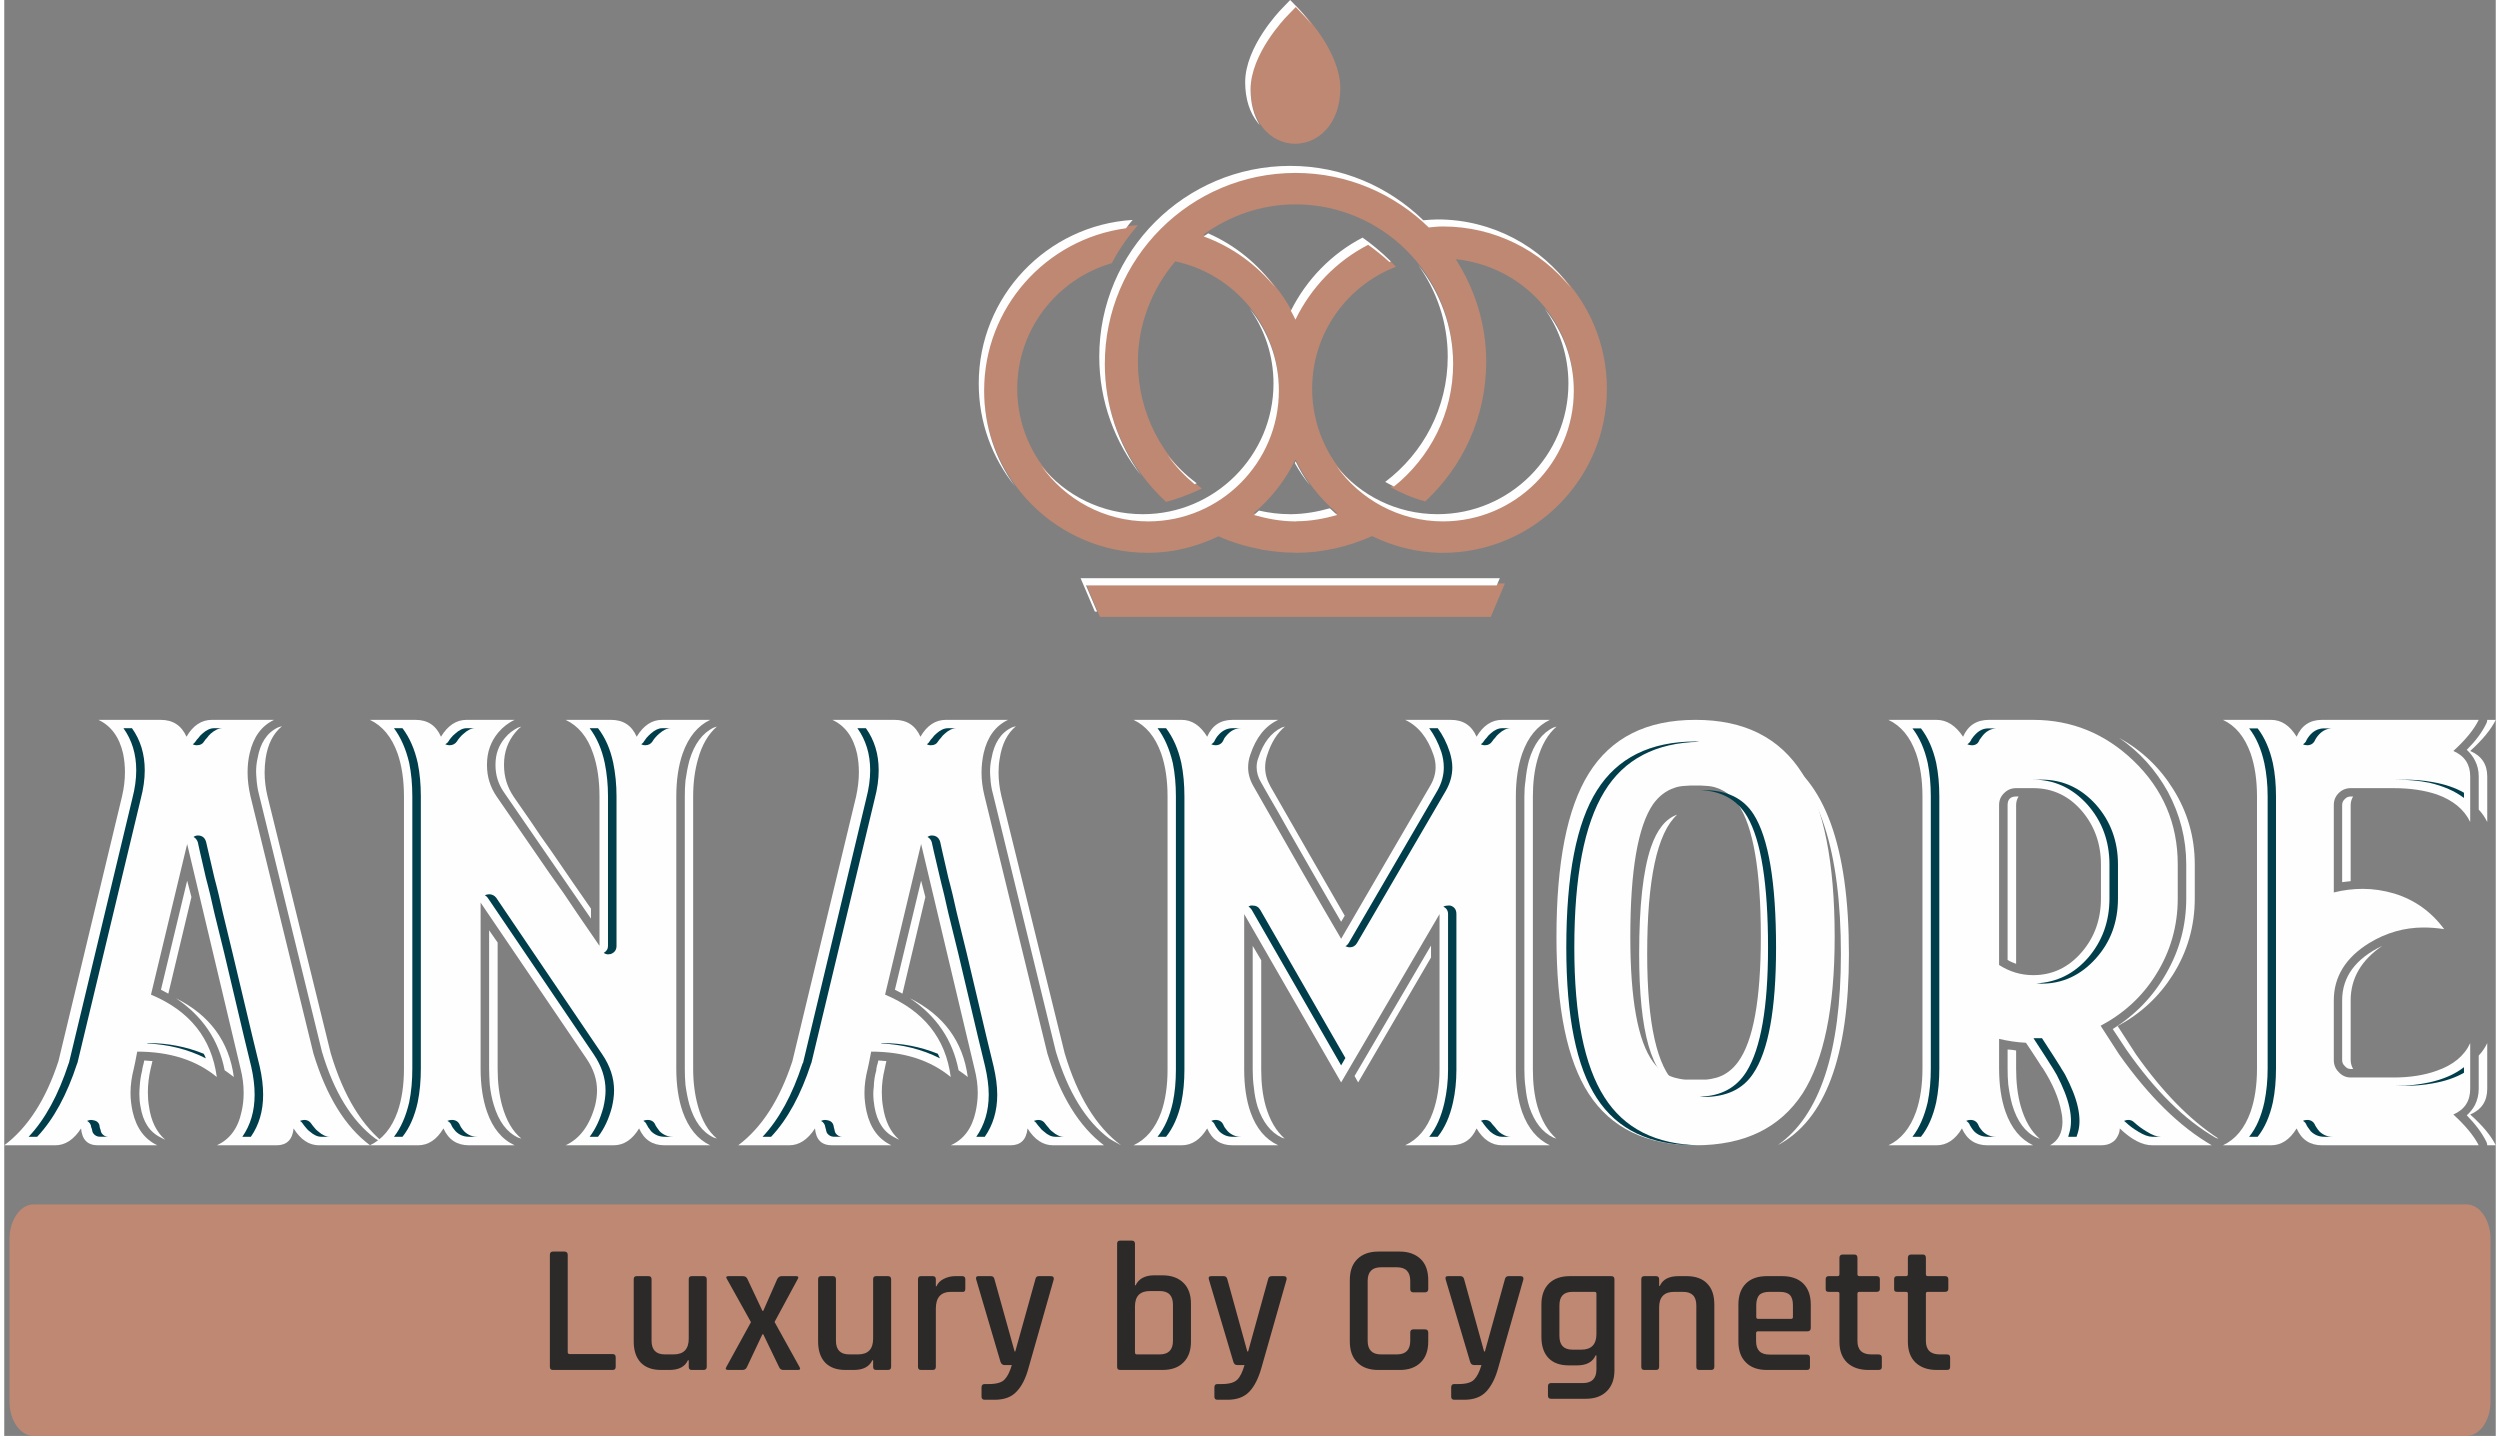 <?xml version="1.0" encoding="UTF-8"?>
<!DOCTYPE svg PUBLIC "-//W3C//DTD SVG 1.1//EN" "http://www.w3.org/Graphics/SVG/1.1/DTD/svg11.dtd">
<!-- Creator: CorelDRAW 2019 (64-Bit) -->
<svg xmlns="http://www.w3.org/2000/svg" xml:space="preserve" width="242px" height="139px" version="1.1" style="shape-rendering:geometricPrecision; text-rendering:geometricPrecision; image-rendering:optimizeQuality; fill-rule:evenodd; clip-rule:evenodd"
viewBox="0 0 152.15 87.69"
 xmlns:xlink="http://www.w3.org/1999/xlink"
 xmlns:xodm="http://www.corel.com/coreldraw/odm/2003">
 <rect x="0" y="0" width="152.15" height="87.69" fill="#808080" stroke="none"/>
 <defs>
  <style type="text/css">
   <![CDATA[
    .fil4 {fill:#FEFEFE}
    .fil3 {fill:#BE8873}
    .fil1 {fill:#FEFEFE;fill-rule:nonzero}
    .fil0 {fill:#FEFEFE;fill-rule:nonzero}
    .fil5 {fill:#2B2A29;fill-rule:nonzero}
    .fil2 {fill:#013E4B;fill-rule:nonzero}
   ]]>
  </style>
 </defs>
 <g id="Layer_x0020_1">
  <g id="_1887825066784">
   <g>
    <path class="fil0" d="M87.06 48.02c0.23,-0.38 0.35,-0.77 0.35,-1.17 0,-0.24 -0.04,-0.5 -0.13,-0.75 -0.36,-1.06 -0.94,-1.77 -1.73,-2.14l2.79 0c0.75,0 1.27,0.34 1.57,1.03 0.41,-0.69 0.93,-1.03 1.56,-1.03l2.92 0c-0.77,0.36 -1.33,1.04 -1.69,2.05 -0.26,0.75 -0.39,1.63 -0.39,2.63l0 16.68c0,0.99 0.13,1.87 0.39,2.61 0.36,0.98 0.92,1.65 1.69,2.01l-2.92 0c-0.63,0 -1.15,-0.34 -1.56,-1.03 -0.3,0.69 -0.82,1.03 -1.57,1.03l-2.79 0c0.78,-0.36 1.34,-1.03 1.69,-2.01 0.27,-0.74 0.41,-1.62 0.41,-2.61l0 -9.5 -6.01 10.28 -5.92 -10.28 0 9.5c0,0.99 0.13,1.87 0.39,2.61 0.35,0.98 0.91,1.65 1.69,2.01l-2.79 0c-0.73,0 -1.25,-0.34 -1.55,-1.03 -0.42,0.69 -0.94,1.03 -1.56,1.03l-2.94 0c0.77,-0.36 1.33,-1.03 1.69,-2.01 0.26,-0.74 0.39,-1.62 0.39,-2.61l0 -16.68c0,-1 -0.13,-1.88 -0.39,-2.63 -0.36,-1.01 -0.92,-1.69 -1.69,-2.05l2.94 0c0.62,0 1.14,0.34 1.56,1.03 0.3,-0.69 0.82,-1.03 1.55,-1.03l2.79 0c-0.8,0.37 -1.36,1.08 -1.71,2.14 -0.09,0.25 -0.13,0.51 -0.13,0.77 0,0.39 0.11,0.77 0.33,1.15 2.23,3.93 4.01,7.03 5.35,9.31 1.26,-2.16 3.06,-5.27 5.42,-9.31z"/>
    <path class="fil1" d="M93.35 65.32c0,0.84 0.09,1.58 0.28,2.25 0.25,0.85 0.63,1.5 1.15,1.96 -0.09,-0.03 -0.15,-0.05 -0.18,-0.06 -0.67,-0.32 -1.16,-0.95 -1.47,-1.88 -0.11,-0.36 -0.19,-0.76 -0.23,-1.19 -0.05,-0.35 -0.07,-0.71 -0.07,-1.08l0 -16.68c0,-0.33 0.02,-0.65 0.07,-0.97 0.04,-0.44 0.11,-0.85 0.21,-1.23 0.3,-1.01 0.8,-1.68 1.49,-2.01 0.05,-0.01 0.11,-0.03 0.2,-0.06 -0.54,0.46 -0.92,1.13 -1.17,2.01 -0.19,0.67 -0.28,1.43 -0.28,2.26l0 16.68zm-10.89 0.39l4.67 -7.97 0 0.73 -4.45 7.63 -0.22 -0.39zm-5.33 -19.61c-0.09,0.25 -0.13,0.51 -0.13,0.77 0,0.39 0.11,0.77 0.32,1.15 1.71,2.99 3.23,5.63 4.54,7.9l-0.22 0.37c-0.46,-0.78 -0.99,-1.7 -1.6,-2.76 -0.49,-0.85 -1.02,-1.78 -1.59,-2.77 -0.22,-0.39 -0.44,-0.78 -0.67,-1.19 -0.18,-0.3 -0.36,-0.61 -0.54,-0.93l-0.5 -0.88c-0.17,-0.29 -0.26,-0.59 -0.26,-0.91 0,-0.19 0.03,-0.38 0.11,-0.58 0.3,-0.92 0.78,-1.53 1.42,-1.84 0.03,-0.01 0.1,-0.03 0.2,-0.06 -0.48,0.4 -0.84,0.98 -1.08,1.73zm-0.37 19.22c0,0.84 0.09,1.58 0.28,2.25 0.25,0.85 0.63,1.5 1.15,1.96 -0.09,-0.03 -0.15,-0.05 -0.18,-0.06 -0.67,-0.32 -1.16,-0.95 -1.47,-1.88 -0.11,-0.36 -0.19,-0.76 -0.23,-1.19 -0.05,-0.35 -0.07,-0.71 -0.07,-1.08l0 -7.56 0.52 0.88 0 6.68z"/>
    <path class="fil2" d="M90.87 68.65c0.04,0.05 0.1,0.12 0.17,0.19 0.07,0.1 0.15,0.19 0.24,0.28 0.24,0.2 0.48,0.3 0.71,0.3l-0.52 0c-0.23,0 -0.47,-0.1 -0.71,-0.3 -0.09,-0.09 -0.18,-0.18 -0.26,-0.28 -0.06,-0.07 -0.11,-0.14 -0.15,-0.19 -0.05,-0.09 -0.1,-0.16 -0.18,-0.2 0.08,-0.04 0.15,-0.06 0.22,-0.06l0.04 0c0.19,0 0.33,0.08 0.44,0.26zm-0.52 -23.38c0.04,-0.07 0.1,-0.14 0.17,-0.21 0.07,-0.1 0.15,-0.19 0.24,-0.26 0.24,-0.22 0.48,-0.33 0.71,-0.33l0.52 0c-0.23,0 -0.47,0.11 -0.71,0.33 -0.09,0.07 -0.17,0.16 -0.24,0.26 -0.07,0.07 -0.13,0.14 -0.17,0.21 -0.11,0.16 -0.25,0.24 -0.44,0.24l-0.04 0c-0.07,0 -0.14,-0.02 -0.22,-0.06 0.08,-0.05 0.13,-0.1 0.18,-0.18zm-2.05 10.03c0.25,0.07 0.38,0.24 0.38,0.52l0 9.5c0,0.72 -0.07,1.39 -0.21,2.01 -0.19,0.85 -0.5,1.55 -0.93,2.09l-0.52 0c0.43,-0.54 0.74,-1.24 0.93,-2.09 0.14,-0.62 0.22,-1.29 0.22,-2.01l0 -9.5c0,-0.21 -0.1,-0.36 -0.29,-0.46 0.09,-0.04 0.18,-0.06 0.29,-0.06l0.13 0zm-5.69 2.29c-0.1,0.17 -0.25,0.26 -0.45,0.26 -0.09,0 -0.17,-0.03 -0.26,-0.07 0.09,-0.04 0.15,-0.11 0.2,-0.19l5.42 -9.31c0.26,-0.46 0.39,-0.93 0.39,-1.41 0,-0.31 -0.05,-0.63 -0.15,-0.95 -0.19,-0.56 -0.44,-1.04 -0.74,-1.45l0.52 0c0.3,0.41 0.55,0.89 0.73,1.45 0.1,0.32 0.16,0.64 0.16,0.95 0,0.48 -0.13,0.95 -0.39,1.41l-5.43 9.31zm-6.43 -2.03c-0.06,-0.09 -0.13,-0.16 -0.2,-0.2l0.13 -0.06 0.13 0c0.2,0 0.35,0.08 0.46,0.26l5.2 9.05 -0.26 0.45 -5.46 -9.5zm-2.25 13.13c-0.04,-0.1 -0.12,-0.18 -0.22,-0.24 0.08,-0.04 0.16,-0.06 0.26,-0.06l0.03 0c0.21,0.01 0.36,0.11 0.45,0.3l0 0.02 0.02 0.02c0.01,0.03 0.03,0.06 0.04,0.09 0.06,0.09 0.13,0.17 0.2,0.26 0.23,0.23 0.5,0.34 0.82,0.34l-0.52 0c-0.32,0 -0.59,-0.11 -0.82,-0.34 -0.07,-0.09 -0.14,-0.17 -0.19,-0.26 -0.02,-0.03 -0.03,-0.06 -0.05,-0.09l-0.02 -0.02 0 -0.02zm0.04 -23.18c-0.1,0 -0.18,-0.02 -0.26,-0.06 0.1,-0.06 0.18,-0.14 0.22,-0.24l0 -0.02 0.02 -0.02c0.02,-0.03 0.03,-0.06 0.05,-0.09 0.05,-0.09 0.12,-0.16 0.19,-0.24 0.23,-0.24 0.5,-0.37 0.82,-0.37l0.52 0c-0.32,0 -0.59,0.13 -0.82,0.37 -0.07,0.08 -0.14,0.15 -0.2,0.24 -0.01,0.03 -0.03,0.06 -0.04,0.09l-0.02 0.02 0 0.02c-0.09,0.19 -0.24,0.29 -0.45,0.3l-0.03 0zm-1.9 19.81c0,0.72 -0.06,1.39 -0.19,2.01 -0.19,0.85 -0.5,1.55 -0.93,2.09l-0.52 0c0.43,-0.54 0.74,-1.24 0.93,-2.09 0.13,-0.62 0.19,-1.29 0.19,-2.01l0 -16.68c0,-0.73 -0.06,-1.41 -0.19,-2.05 -0.2,-0.85 -0.51,-1.55 -0.93,-2.12l0.52 0c0.43,0.57 0.74,1.27 0.93,2.12 0.13,0.64 0.19,1.32 0.19,2.05l0 16.68z"/>
    <path class="fil0" d="M103.91 65.93c0.25,-0.02 0.47,-0.07 0.66,-0.12 0.51,-0.15 0.95,-0.47 1.31,-0.96 0.93,-1.27 1.39,-3.82 1.39,-7.64 0,-4.04 -0.46,-6.74 -1.39,-8.1 -0.36,-0.5 -0.8,-0.83 -1.31,-1 -0.19,-0.07 -0.41,-0.11 -0.66,-0.12l-0.32 -0.02 -0.62 0 -0.31 0.02c-0.25,0.01 -0.47,0.05 -0.66,0.12 -0.52,0.17 -0.95,0.5 -1.31,1 -0.93,1.36 -1.39,4.06 -1.39,8.1 0,3.82 0.46,6.37 1.39,7.64 0.36,0.49 0.79,0.81 1.31,0.96 0.19,0.05 0.41,0.1 0.66,0.12l1.25 0zm-7.15 -18.69c1.36,-2.19 3.53,-3.28 6.52,-3.28 2.98,0 5.15,1.09 6.53,3.28 1.31,2.12 1.97,5.44 1.97,9.97 0,4.35 -0.66,7.54 -1.97,9.58 -1.38,2.1 -3.55,3.15 -6.53,3.15 -2.99,0 -5.16,-1.05 -6.52,-3.15 -1.32,-2.04 -1.97,-5.23 -1.97,-9.58 0,-4.53 0.65,-7.85 1.97,-9.97z"/>
    <path class="fil1" d="M108.18 46.04c2.98,1.56 4.47,5.63 4.47,12.22 0,6.26 -1.45,10.15 -4.36,11.68 2.58,-1.8 3.87,-5.7 3.87,-11.68 0,-6.3 -1.33,-10.38 -3.98,-12.22zm-6.02 3.71c-1.22,1.11 -1.83,3.94 -1.83,8.51 0,4.25 0.6,6.91 1.78,7.97 -1.51,-0.53 -2.27,-3.19 -2.27,-7.97 0,-2.94 0.24,-5.11 0.72,-6.52 0.37,-1.08 0.9,-1.75 1.6,-1.99z"/>
    <path class="fil0" d="M9.55 43.96c0.75,0 1.27,0.34 1.58,1.03 0.4,-0.69 0.92,-1.03 1.55,-1.03l3.8 0c-0.76,0.36 -1.26,1.03 -1.49,2.03 -0.09,0.37 -0.13,0.77 -0.13,1.19 0,0.46 0.06,0.93 0.17,1.42l3.85 15.73c0.79,2.6 1.94,4.48 3.46,5.61l-3.12 0c-0.6,0 -1.12,-0.34 -1.55,-1.03 -0.07,0.69 -0.42,1.03 -1.04,1.03l-3.65 0c0.79,-0.36 1.3,-1.04 1.51,-2.05 0.09,-0.37 0.13,-0.76 0.13,-1.14 0,-0.49 -0.06,-0.99 -0.19,-1.49 -0.04,-0.16 -1.13,-4.74 -3.26,-13.72l-2.21 9.2c2.37,0.99 3.7,2.67 4.02,5.03 -1.25,-1.03 -2.87,-1.55 -4.86,-1.55 -0.1,0.53 -0.17,0.88 -0.21,1.04 -0.13,0.5 -0.2,1 -0.2,1.49 0,0.38 0.05,0.77 0.13,1.14 0.23,1.01 0.74,1.69 1.51,2.05l-3.63 0c-0.63,0 -0.97,-0.34 -1.03,-1.03 -0.45,0.69 -0.97,1.03 -1.58,1.03l-3.11 0c1.44,-1.08 2.54,-2.79 3.31,-5.14l3.88 -16.16c0.12,-0.51 0.18,-1.01 0.18,-1.49 0,-0.39 -0.04,-0.76 -0.11,-1.12 -0.23,-1.02 -0.74,-1.71 -1.51,-2.07l3.8 0z"/>
    <path class="fil1" d="M19.94 64.33c0.78,2.6 1.92,4.48 3.43,5.61 -0.39,-0.21 -0.62,-0.35 -0.71,-0.41 -1.44,-1.08 -2.53,-2.85 -3.26,-5.31l-3.85 -15.73c-0.08,-0.31 -0.13,-0.64 -0.15,-0.99 -0.01,-0.13 -0.02,-0.25 -0.02,-0.37 0,-0.29 0.03,-0.56 0.09,-0.82 0.16,-0.93 0.57,-1.56 1.23,-1.88l0.11 -0.04 0.15 -0.04c-0.54,0.44 -0.87,1.1 -1,1.98 -0.04,0.28 -0.06,0.56 -0.06,0.85 0,0.47 0.06,0.95 0.17,1.42l3.87 15.73zm-9.46 -3.37c2.07,1.03 3.25,2.64 3.54,4.81 -0.16,-0.13 -0.35,-0.26 -0.56,-0.41 -0.36,-1.85 -1.36,-3.32 -2.98,-4.4zm0.69 -7.18c0.07,0.28 0.16,0.61 0.26,1l-1.41 5.9 -0.45 -0.24 1.6 -6.66zm-2.23 11.48c-0.11,0.48 -0.17,0.97 -0.17,1.44 0,0.29 0.02,0.58 0.07,0.87 0.12,0.89 0.46,1.57 0.99,2.03l-0.15 -0.07 -0.11 -0.06c-0.68,-0.32 -1.1,-0.95 -1.25,-1.9 -0.05,-0.25 -0.07,-0.51 -0.07,-0.78 0,-0.13 0.01,-0.27 0.02,-0.41 0.02,-0.36 0.07,-0.69 0.15,-1 0,-0.05 0.02,-0.15 0.05,-0.28 0.03,-0.08 0.05,-0.2 0.08,-0.34l0.5 0.04c-0.06,0.23 -0.09,0.38 -0.11,0.46z"/>
    <path class="fil2" d="M18.75 68.62c0.04,0.06 0.1,0.14 0.17,0.22 0.07,0.1 0.16,0.19 0.26,0.26 0.25,0.22 0.48,0.32 0.69,0.32l-0.51 0c-0.22,0 -0.45,-0.1 -0.7,-0.32 -0.1,-0.07 -0.18,-0.16 -0.26,-0.26 -0.07,-0.08 -0.13,-0.16 -0.17,-0.22 -0.04,-0.07 -0.1,-0.12 -0.17,-0.17l0.13 -0.04 0.13 -0.02c0.19,0 0.33,0.08 0.43,0.23zm-3.15 -3.49c0.14,0.61 0.21,1.19 0.21,1.72 0,1 -0.25,1.85 -0.75,2.57l-0.52 0c0.5,-0.72 0.75,-1.57 0.75,-2.57 0,-0.53 -0.07,-1.11 -0.21,-1.72 -0.03,-0.09 -0.58,-2.39 -1.64,-6.9 -0.18,-0.71 -0.38,-1.54 -0.61,-2.48 -0.07,-0.3 -0.16,-0.68 -0.26,-1.14l-0.13 -0.52 -0.13 -0.5c-0.33,-1.42 -0.49,-2.15 -0.49,-2.16 -0.05,-0.14 -0.13,-0.25 -0.26,-0.32 0.08,-0.06 0.17,-0.09 0.26,-0.09 0.27,0 0.44,0.14 0.51,0.41 0,0.01 0.17,0.74 0.5,2.16l0.13 0.5 0.13 0.52c0.1,0.46 0.19,0.84 0.26,1.14 0.23,0.94 0.43,1.77 0.6,2.48 1.07,4.51 1.62,6.81 1.65,6.9zm-3.87 -19.62c-0.07,0 -0.15,-0.02 -0.22,-0.06 0.07,-0.05 0.13,-0.1 0.18,-0.18 0.04,-0.07 0.1,-0.14 0.17,-0.21 0.07,-0.1 0.15,-0.19 0.24,-0.26 0.24,-0.22 0.48,-0.33 0.71,-0.33l0.52 0c-0.23,0 -0.47,0.11 -0.72,0.33 -0.08,0.07 -0.16,0.16 -0.23,0.26 -0.07,0.07 -0.13,0.14 -0.17,0.21 -0.09,0.16 -0.24,0.24 -0.44,0.24l-0.04 0zm-2.92 18.19c1.18,0 2.31,0.22 3.37,0.65l0.07 0.13 0.06 0.15c-1.08,-0.55 -2.28,-0.85 -3.6,-0.91l0.06 -0.02 0.04 0zm-2.98 5.14l0.02 0.07 0.03 0.08c0.01,0.08 0.03,0.14 0.06,0.2 0.1,0.15 0.24,0.23 0.43,0.23l-0.52 0c-0.18,0 -0.33,-0.08 -0.43,-0.23 -0.03,-0.06 -0.05,-0.12 -0.06,-0.2l-0.02 -0.08 -0.03 -0.07c-0.01,-0.17 -0.1,-0.3 -0.25,-0.39 0.08,-0.04 0.17,-0.06 0.25,-0.06l0.13 0.02c0.25,0.04 0.38,0.19 0.39,0.43zm-1.36 -3.93l-0.02 0.04c-0.62,1.9 -1.43,3.4 -2.44,4.47l-0.52 0c1.01,-1.07 1.82,-2.57 2.44,-4.47l0.02 -0.04 3.87 -16.14c0.16,-0.61 0.24,-1.19 0.24,-1.73 0,-0.99 -0.26,-1.84 -0.78,-2.57l0.52 0c0.52,0.73 0.78,1.58 0.78,2.57 0,0.54 -0.08,1.12 -0.24,1.73l-3.87 16.14z"/>
    <path class="fil0" d="M54.37 43.96c0.75,0 1.27,0.34 1.58,1.03 0.4,-0.69 0.92,-1.03 1.55,-1.03l3.8 0c-0.76,0.36 -1.26,1.03 -1.49,2.03 -0.08,0.37 -0.13,0.77 -0.13,1.19 0,0.46 0.06,0.93 0.18,1.42l3.84 15.73c0.79,2.6 1.95,4.48 3.46,5.61l-3.11 0c-0.61,0 -1.13,-0.34 -1.56,-1.03 -0.07,0.69 -0.42,1.03 -1.04,1.03l-3.65 0c0.8,-0.36 1.3,-1.04 1.52,-2.05 0.08,-0.37 0.13,-0.76 0.13,-1.14 0,-0.49 -0.07,-0.99 -0.2,-1.49 -0.04,-0.16 -1.13,-4.74 -3.26,-13.72l-2.2 9.2c2.36,0.99 3.7,2.67 4.01,5.03 -1.25,-1.03 -2.87,-1.55 -4.86,-1.55 -0.1,0.53 -0.17,0.88 -0.21,1.04 -0.13,0.5 -0.2,1 -0.2,1.49 0,0.38 0.05,0.77 0.13,1.14 0.23,1.01 0.74,1.69 1.52,2.05l-3.63 0c-0.64,0 -0.98,-0.34 -1.04,-1.03 -0.45,0.69 -0.97,1.03 -1.58,1.03l-3.11 0c1.44,-1.08 2.54,-2.79 3.31,-5.14l3.89 -16.16c0.11,-0.51 0.17,-1.01 0.17,-1.49 0,-0.39 -0.04,-0.76 -0.11,-1.12 -0.23,-1.02 -0.73,-1.71 -1.51,-2.07l3.8 0z"/>
    <path class="fil1" d="M64.76 64.33c0.78,2.6 1.92,4.48 3.44,5.61 -0.39,-0.21 -0.63,-0.35 -0.72,-0.41 -1.44,-1.08 -2.52,-2.85 -3.26,-5.31l-3.84 -15.73c-0.09,-0.31 -0.14,-0.64 -0.16,-0.99 -0.01,-0.13 -0.02,-0.25 -0.02,-0.37 0,-0.29 0.03,-0.56 0.09,-0.82 0.16,-0.93 0.57,-1.56 1.23,-1.88l0.11 -0.04 0.15 -0.04c-0.53,0.44 -0.86,1.1 -0.99,1.98 -0.05,0.28 -0.07,0.56 -0.07,0.85 0,0.47 0.06,0.95 0.17,1.42l3.87 15.73zm-9.46 -3.37c2.07,1.03 3.25,2.64 3.54,4.81 -0.16,-0.13 -0.34,-0.26 -0.56,-0.41 -0.36,-1.85 -1.35,-3.32 -2.98,-4.4zm0.69 -7.18c0.07,0.28 0.16,0.61 0.26,1l-1.4 5.9 -0.46 -0.24 1.6 -6.66zm-2.22 11.48c-0.12,0.48 -0.18,0.97 -0.18,1.44 0,0.29 0.02,0.58 0.07,0.87 0.13,0.89 0.46,1.57 0.99,2.03l-0.15 -0.07 -0.11 -0.06c-0.67,-0.32 -1.09,-0.95 -1.25,-1.9 -0.04,-0.25 -0.07,-0.51 -0.07,-0.78 0,-0.13 0.01,-0.27 0.03,-0.41 0.01,-0.36 0.06,-0.69 0.15,-1 0,-0.05 0.01,-0.15 0.04,-0.28 0.03,-0.08 0.06,-0.2 0.09,-0.34l0.49 0.04c-0.05,0.23 -0.09,0.38 -0.1,0.46z"/>
    <path class="fil2" d="M63.57 68.62c0.05,0.06 0.1,0.14 0.18,0.22 0.07,0.1 0.15,0.19 0.25,0.26 0.25,0.22 0.48,0.32 0.7,0.32l-0.52 0c-0.22,0 -0.45,-0.1 -0.69,-0.32 -0.1,-0.07 -0.19,-0.16 -0.26,-0.26 -0.08,-0.08 -0.13,-0.16 -0.18,-0.22 -0.04,-0.07 -0.1,-0.12 -0.17,-0.17l0.13 -0.04 0.13 -0.02c0.19,0 0.33,0.08 0.43,0.23zm-3.15 -3.49c0.14,0.61 0.22,1.19 0.22,1.72 0,1 -0.26,1.85 -0.76,2.57l-0.52 0c0.5,-0.72 0.76,-1.57 0.76,-2.57 0,-0.53 -0.08,-1.11 -0.22,-1.72 -0.03,-0.09 -0.58,-2.39 -1.64,-6.9 -0.17,-0.71 -0.38,-1.54 -0.61,-2.48 -0.07,-0.3 -0.15,-0.68 -0.26,-1.14l-0.13 -0.52 -0.12 -0.5c-0.34,-1.42 -0.5,-2.15 -0.5,-2.16 -0.04,-0.14 -0.13,-0.25 -0.26,-0.32 0.09,-0.06 0.17,-0.09 0.26,-0.09 0.27,0 0.45,0.14 0.52,0.41 0,0.01 0.16,0.74 0.49,2.16l0.13 0.5 0.13 0.52c0.1,0.46 0.19,0.84 0.26,1.14 0.23,0.94 0.43,1.77 0.61,2.48 1.06,4.51 1.61,6.81 1.64,6.9zm-3.87 -19.62c-0.07,0 -0.14,-0.02 -0.21,-0.06 0.07,-0.05 0.13,-0.1 0.17,-0.18 0.04,-0.07 0.1,-0.14 0.17,-0.21 0.07,-0.1 0.15,-0.19 0.24,-0.26 0.24,-0.22 0.48,-0.33 0.71,-0.33l0.52 0c-0.23,0 -0.47,0.11 -0.71,0.33 -0.09,0.07 -0.17,0.16 -0.24,0.26 -0.07,0.07 -0.13,0.14 -0.17,0.21 -0.09,0.16 -0.23,0.24 -0.43,0.24l-0.05 0zm-2.91 18.19c1.18,0 2.3,0.22 3.37,0.65l0.06 0.13 0.07 0.15c-1.08,-0.55 -2.29,-0.85 -3.61,-0.91l0.06 -0.02 0.05 0zm-2.98 5.14l0.02 0.07 0.02 0.08c0.01,0.08 0.03,0.14 0.06,0.2 0.1,0.15 0.25,0.23 0.43,0.23l-0.51 0c-0.19,0 -0.33,-0.08 -0.44,-0.23 -0.02,-0.06 -0.05,-0.12 -0.06,-0.2l-0.02 -0.08 -0.02 -0.07c-0.02,-0.17 -0.1,-0.3 -0.26,-0.39 0.08,-0.04 0.17,-0.06 0.26,-0.06l0.13 0.02c0.24,0.04 0.37,0.19 0.39,0.43zm-1.37 -3.93l-0.02 0.04c-0.62,1.9 -1.43,3.4 -2.44,4.47l-0.52 0c1.01,-1.07 1.82,-2.57 2.44,-4.47l0.03 -0.04 3.86 -16.14c0.16,-0.61 0.24,-1.19 0.24,-1.73 0,-0.99 -0.26,-1.84 -0.78,-2.57l0.52 0c0.52,0.73 0.78,1.58 0.78,2.57 0,0.54 -0.08,1.12 -0.24,1.73l-3.87 16.14z"/>
    <path class="fil0" d="M150.59 66.49c0,0.75 -0.34,1.27 -1.03,1.57 0.73,0.67 1.25,1.29 1.55,1.88l-9.57 0c-0.73,0 -1.25,-0.34 -1.55,-1.03 -0.42,0.69 -0.94,1.03 -1.56,1.03l-2.94 0c0.77,-0.36 1.33,-1.04 1.69,-2.05 0.26,-0.75 0.39,-1.63 0.39,-2.64l0 -16.61c0,-1 -0.13,-1.88 -0.39,-2.63 -0.36,-1.01 -0.92,-1.69 -1.69,-2.05l2.94 0c0.62,0 1.14,0.34 1.56,1.03 0.3,-0.69 0.82,-1.03 1.55,-1.03l9.57 0c-0.29,0.59 -0.8,1.22 -1.55,1.9 0.69,0.3 1.03,0.82 1.03,1.55l0 2.79c-0.36,-0.76 -1.04,-1.33 -2.05,-1.69 -0.75,-0.25 -1.63,-0.38 -2.63,-0.38l-2.62 0c-0.28,0 -0.53,0.1 -0.73,0.3 -0.2,0.2 -0.3,0.44 -0.3,0.73l0 5.34c0.6,-0.15 1.19,-0.22 1.77,-0.22 0.65,0 1.28,0.1 1.9,0.28 1.25,0.38 2.27,1.1 3.07,2.18 -0.44,-0.07 -0.85,-0.1 -1.26,-0.1 -1.16,0 -2.27,0.31 -3.32,0.95 -1.44,0.89 -2.16,2.06 -2.16,3.5l0 3.65c0,0.28 0.1,0.53 0.3,0.73 0.2,0.22 0.45,0.33 0.73,0.33l2.62 0c1,0 1.88,-0.14 2.63,-0.41 1.01,-0.35 1.69,-0.91 2.05,-1.69l0 2.79z"/>
    <path class="fil1" d="M150.59 68.06c0.75,0.67 1.27,1.29 1.56,1.88l-0.52 0c0,-0.08 -0.02,-0.16 -0.06,-0.23 -0.26,-0.52 -0.66,-1.06 -1.19,-1.6 0.21,-0.19 0.38,-0.4 0.5,-0.63 0.15,-0.3 0.23,-0.63 0.23,-0.99l0 -2.03c0.22,-0.23 0.39,-0.49 0.52,-0.76l0 2.79c0,0.75 -0.34,1.27 -1.04,1.57zm0.52 -20.65c0,-0.36 -0.08,-0.68 -0.23,-0.97 -0.12,-0.24 -0.29,-0.46 -0.5,-0.65 0.53,-0.53 0.93,-1.06 1.19,-1.6 0.04,-0.07 0.06,-0.15 0.06,-0.23l0.52 0c-0.29,0.59 -0.81,1.22 -1.56,1.9 0.7,0.3 1.04,0.82 1.04,1.55l0 2.79c-0.13,-0.27 -0.3,-0.53 -0.52,-0.76l0 -2.03zm-8.34 13.68c0,-1.44 0.82,-2.55 2.45,-3.33 -1.29,0.88 -1.93,1.99 -1.93,3.33l0 3.65c0,0.18 0.05,0.36 0.15,0.54l-0.15 0c-0.14,0 -0.26,-0.06 -0.36,-0.18 -0.11,-0.1 -0.16,-0.22 -0.16,-0.36l0 -3.65zm0.52 -7.28l-0.52 0.06 0 -4.71c0,-0.14 0.05,-0.26 0.16,-0.36 0.1,-0.11 0.22,-0.16 0.36,-0.16l0.15 0c-0.1,0.16 -0.15,0.34 -0.15,0.52l0 4.65z"/>
    <path class="fil2" d="M150.21 65.51c-0.54,0.31 -1.17,0.52 -1.91,0.65 -0.54,0.1 -1.13,0.15 -1.75,0.15l-0.51 0c0.73,0 1.41,-0.07 2.05,-0.21 0.86,-0.19 1.57,-0.5 2.12,-0.93l0 0.34zm-3.66 -17.9c0.62,0 1.21,0.05 1.75,0.15 0.74,0.13 1.37,0.34 1.91,0.65l0 0.32c-0.55,-0.42 -1.26,-0.73 -2.12,-0.93 -0.64,-0.13 -1.32,-0.19 -2.05,-0.19l0.51 0zm-5.44 21.08l0 0.02 0.02 0.02c0.02,0.03 0.03,0.06 0.05,0.09 0.05,0.09 0.12,0.17 0.19,0.26 0.23,0.23 0.5,0.34 0.82,0.34l-0.52 0c-0.31,0 -0.59,-0.11 -0.82,-0.34 -0.07,-0.09 -0.13,-0.17 -0.19,-0.26 -0.02,-0.03 -0.03,-0.06 -0.05,-0.09l-0.02 -0.02 0 -0.02c-0.04,-0.1 -0.11,-0.18 -0.21,-0.24 0.07,-0.04 0.15,-0.06 0.26,-0.06l0.02 0c0.21,0.01 0.36,0.11 0.45,0.3zm-0.47 -23.18c-0.11,0 -0.19,-0.02 -0.26,-0.06 0.1,-0.06 0.17,-0.14 0.21,-0.24l0 -0.02 0.02 -0.02c0.02,-0.03 0.03,-0.06 0.05,-0.09 0.06,-0.09 0.12,-0.16 0.19,-0.24 0.23,-0.24 0.51,-0.36 0.82,-0.36l0.52 0c-0.32,0 -0.59,0.12 -0.82,0.36 -0.07,0.08 -0.14,0.15 -0.19,0.24 -0.02,0.03 -0.03,0.06 -0.05,0.09l-0.02 0.02 0 0.02c-0.09,0.19 -0.24,0.29 -0.45,0.3l-0.02 0zm-1.91 19.74c0,0.74 -0.06,1.42 -0.19,2.06 -0.19,0.86 -0.5,1.57 -0.93,2.11l-0.52 0c0.44,-0.54 0.74,-1.25 0.93,-2.11 0.13,-0.64 0.2,-1.32 0.2,-2.06l0 -16.61c0,-0.73 -0.07,-1.41 -0.2,-2.03 -0.19,-0.86 -0.49,-1.57 -0.93,-2.13l0.52 0c0.43,0.56 0.74,1.27 0.93,2.13 0.13,0.62 0.19,1.3 0.19,2.03l0 16.61z"/>
    <path class="fil0" d="M41.04 65.26c0,1 0.13,1.88 0.39,2.63 0.36,1.01 0.92,1.69 1.68,2.05l-2.79 0c-0.73,0 -1.25,-0.34 -1.55,-1.03 -0.42,0.69 -0.94,1.03 -1.56,1.03l-2.93 0c0.87,-0.4 1.48,-1.22 1.81,-2.46 0.07,-0.3 0.11,-0.6 0.11,-0.89 0,-0.66 -0.21,-1.3 -0.63,-1.92l-6.48 -9.55 0 10.14c0,1 0.13,1.88 0.39,2.63 0.35,1.01 0.91,1.69 1.69,2.05l-2.79 0c-0.73,0 -1.25,-0.34 -1.56,-1.03 -0.41,0.69 -0.93,1.03 -1.55,1.03l-2.94 0c0.76,-0.36 1.33,-1.04 1.69,-2.05 0.26,-0.75 0.39,-1.63 0.39,-2.63l0 -16.62c0,-1 -0.13,-1.88 -0.39,-2.63 -0.36,-1.01 -0.93,-1.69 -1.69,-2.05l2.79 0c0.73,0 1.25,0.34 1.55,1.03 0.42,-0.69 0.94,-1.03 1.56,-1.03l2.94 0c-0.39,0.18 -0.72,0.44 -1,0.77 -0.46,0.55 -0.69,1.2 -0.69,1.95l0 0.06c0,0.7 0.2,1.34 0.61,1.93 0.66,0.96 1.73,2.52 3.21,4.66l0.87 1.23c0.33,0.49 0.6,0.89 0.8,1.19 0.59,0.85 1.05,1.52 1.38,2.01l0 -9.12c0,-1 -0.13,-1.88 -0.39,-2.63 -0.34,-1.01 -0.91,-1.69 -1.68,-2.05l2.78 0c0.74,0 1.26,0.34 1.56,1.03 0.42,-0.69 0.93,-1.03 1.55,-1.03l2.94 0c-0.76,0.36 -1.32,1.04 -1.68,2.05 -0.26,0.75 -0.39,1.63 -0.39,2.63l0 16.62z"/>
    <path class="fil1" d="M42.07 65.26c0,0.83 0.1,1.59 0.29,2.28 0.24,0.88 0.63,1.55 1.16,1.99 -0.1,-0.03 -0.16,-0.05 -0.19,-0.06 -0.69,-0.32 -1.19,-0.99 -1.49,-2.01 -0.1,-0.36 -0.18,-0.76 -0.24,-1.21 -0.03,-0.33 -0.04,-0.66 -0.04,-0.99l0 -16.62c0,-0.33 0.01,-0.65 0.04,-0.97 0.06,-0.44 0.14,-0.85 0.24,-1.23 0.3,-1.01 0.8,-1.68 1.49,-2.01 0.03,-0.01 0.09,-0.03 0.19,-0.06 -0.53,0.46 -0.92,1.13 -1.16,2.01 -0.19,0.67 -0.29,1.43 -0.29,2.26l0 16.62zm-10.86 -20.53c-0.46,0.55 -0.69,1.2 -0.69,1.95l0 0.06c0,0.7 0.2,1.34 0.6,1.93 0.28,0.4 0.63,0.91 1.06,1.53 0.16,0.23 0.35,0.52 0.58,0.86l0.63 0.89c1.05,1.54 1.87,2.72 2.44,3.54l0 0.61 -5.33 -7.74c-0.34,-0.5 -0.5,-1.04 -0.5,-1.62l0 -0.06c0,-0.62 0.19,-1.16 0.58,-1.62 0.23,-0.28 0.5,-0.48 0.8,-0.63 0.03,-0.01 0.1,-0.03 0.2,-0.06 -0.15,0.11 -0.27,0.23 -0.37,0.36zm-1.08 20.53c0,0.83 0.09,1.59 0.28,2.28 0.25,0.88 0.63,1.55 1.17,1.99 -0.1,-0.03 -0.17,-0.05 -0.2,-0.06 -0.69,-0.32 -1.19,-0.99 -1.49,-2.01 -0.11,-0.36 -0.19,-0.76 -0.24,-1.21 -0.02,-0.33 -0.04,-0.66 -0.04,-0.99l0 -8.45 0.52 0.75 0 7.7z"/>
    <path class="fil2" d="M39.76 68.69l0 0.02 0.02 0.02c0.02,0.03 0.03,0.06 0.05,0.09 0.06,0.09 0.12,0.17 0.19,0.26 0.23,0.23 0.51,0.34 0.82,0.34l-0.52 0c-0.31,0 -0.59,-0.11 -0.82,-0.34 -0.07,-0.09 -0.13,-0.17 -0.19,-0.26 -0.02,-0.03 -0.03,-0.06 -0.04,-0.09l-0.03 -0.02 0 -0.02c-0.04,-0.1 -0.11,-0.18 -0.21,-0.24 0.07,-0.04 0.16,-0.06 0.26,-0.06l0.02 0c0.22,0.01 0.37,0.11 0.45,0.3zm-0.62 -23.18l-0.02 0c-0.08,0 -0.15,-0.02 -0.22,-0.06 0.07,-0.05 0.13,-0.1 0.17,-0.18 0.05,-0.07 0.1,-0.14 0.15,-0.21 0.09,-0.1 0.18,-0.19 0.26,-0.26 0.25,-0.22 0.48,-0.33 0.69,-0.33l0.54 0c-0.23,0 -0.46,0.11 -0.71,0.33 -0.09,0.07 -0.17,0.16 -0.26,0.26 -0.06,0.07 -0.11,0.14 -0.15,0.21 -0.1,0.16 -0.25,0.24 -0.45,0.24zm-2.27 3.13c0,-0.73 -0.07,-1.41 -0.2,-2.05 -0.18,-0.85 -0.49,-1.55 -0.92,-2.12l0.51 0c0.44,0.57 0.75,1.27 0.93,2.12 0.13,0.64 0.2,1.32 0.2,2.05l0 9.12c0,0.25 -0.12,0.41 -0.35,0.5l-0.17 0.02c-0.09,0 -0.17,-0.03 -0.26,-0.09 0.17,-0.1 0.26,-0.24 0.26,-0.43l0 -9.12zm-7.35 6.18c-0.04,-0.06 -0.1,-0.11 -0.17,-0.15l0.11 -0.04 0.15 -0.02c0.17,0 0.32,0.07 0.43,0.21l6.48 9.57c0.48,0.71 0.72,1.44 0.72,2.2 0,0.34 -0.05,0.67 -0.13,1.02 -0.19,0.72 -0.47,1.32 -0.85,1.81l-0.51 0c0.37,-0.49 0.65,-1.09 0.84,-1.81 0.08,-0.35 0.13,-0.68 0.13,-1.02 0,-0.76 -0.24,-1.49 -0.72,-2.2l-6.48 -9.57zm-1.7 13.87l0 0.02 0.02 0.02c0.01,0.03 0.03,0.06 0.04,0.09 0.06,0.09 0.12,0.17 0.2,0.26 0.23,0.23 0.5,0.34 0.82,0.34l-0.52 0c-0.32,0 -0.59,-0.11 -0.82,-0.34 -0.07,-0.09 -0.14,-0.17 -0.2,-0.26 -0.01,-0.03 -0.03,-0.06 -0.04,-0.09l-0.02 -0.02 0 -0.02c-0.04,-0.1 -0.12,-0.18 -0.24,-0.24 0.09,-0.04 0.18,-0.06 0.28,-0.06l0.02 0c0.22,0.01 0.37,0.11 0.46,0.3zm-0.65 -23.18c-0.07,0 -0.15,-0.02 -0.24,-0.06 0.09,-0.05 0.15,-0.1 0.2,-0.18 0.04,-0.07 0.09,-0.14 0.15,-0.21 0.08,-0.1 0.17,-0.19 0.26,-0.26 0.24,-0.22 0.47,-0.33 0.69,-0.33l0.52 0c-0.22,0 -0.45,0.11 -0.69,0.33 -0.09,0.07 -0.18,0.16 -0.26,0.26 -0.06,0.07 -0.11,0.14 -0.15,0.21 -0.11,0.16 -0.26,0.24 -0.46,0.24l-0.02 0zm-3.37 23.91c0.42,-0.54 0.73,-1.25 0.93,-2.11 0.13,-0.64 0.19,-1.32 0.19,-2.05l0 -16.62c0,-0.73 -0.06,-1.41 -0.19,-2.05 -0.2,-0.85 -0.51,-1.55 -0.93,-2.12l0.52 0c0.43,0.57 0.74,1.27 0.93,2.12 0.13,0.64 0.19,1.32 0.19,2.05l0 16.62c0,0.73 -0.06,1.41 -0.19,2.05 -0.19,0.86 -0.5,1.57 -0.93,2.11l-0.52 0z"/>
    <path class="fil2" d="M103.77 48.25c1.41,0 2.43,0.49 3.06,1.48 0.91,1.43 1.37,4.15 1.37,8.14 0,3.77 -0.47,6.34 -1.41,7.71 -0.63,0.94 -1.63,1.41 -3.02,1.41l-0.24 -0.02c1.3,-0.03 2.25,-0.54 2.87,-1.54 0.87,-1.41 1.31,-3.93 1.31,-7.56 0,-3.87 -0.42,-6.54 -1.27,-8 -0.61,-1.04 -1.59,-1.58 -2.91,-1.62l0.24 0zm-7.89 9.62c0,4.17 0.61,7.21 1.83,9.12 1.2,1.91 3.14,2.9 5.82,2.95l-0.25 0c-2.76,0 -4.77,-0.95 -6.02,-2.87 -1.25,-1.9 -1.87,-4.97 -1.87,-9.2 0,-4.42 0.62,-7.62 1.87,-9.6 1.25,-1.99 3.26,-2.99 6.02,-2.99l0.25 0.02c-2.68,0.05 -4.62,1.07 -5.82,3.05 -1.22,2 -1.83,5.17 -1.83,9.52z"/>
    <path class="fil0" d="M121.82 58.93c0.64,0.41 1.33,0.62 2.08,0.62 1.18,0 2.17,-0.47 2.98,-1.42 0.78,-0.91 1.16,-2 1.16,-3.27l0 -2.07c0,-1.25 -0.38,-2.34 -1.16,-3.26 -0.81,-0.94 -1.8,-1.4 -2.98,-1.4l-1.04 0c-0.29,0 -0.53,0.1 -0.73,0.3 -0.21,0.2 -0.31,0.44 -0.31,0.73l0 9.77zm7.33 5.46c1.81,2.56 3.7,4.42 5.66,5.55l-3.63 0c-0.61,0 -1.27,-0.34 -1.99,-1.03 0,0.17 -0.05,0.34 -0.15,0.51 -0.08,0.15 -0.18,0.26 -0.33,0.35 -0.18,0.12 -0.41,0.17 -0.67,0.17l-3.11 0c0.51,-0.29 0.76,-0.77 0.76,-1.44 0,-0.19 -0.02,-0.39 -0.07,-0.61 -0.15,-0.83 -0.53,-1.71 -1.12,-2.64 0,-0.01 -0.03,-0.05 -0.09,-0.12 -0.05,-0.09 -0.12,-0.2 -0.21,-0.33 -0.23,-0.36 -0.48,-0.73 -0.74,-1.12 -0.56,-0.03 -1.11,-0.11 -1.64,-0.24l0 1.81c0,1.01 0.13,1.89 0.39,2.64 0.36,1.01 0.92,1.69 1.69,2.05l-2.79 0c-0.73,0 -1.25,-0.34 -1.56,-1.03 -0.41,0.69 -0.93,1.03 -1.55,1.03l-2.94 0c0.77,-0.36 1.33,-1.04 1.69,-2.05 0.26,-0.75 0.39,-1.63 0.39,-2.64l0 -16.61c0,-1 -0.13,-1.88 -0.39,-2.63 -0.36,-1.01 -0.92,-1.69 -1.69,-2.05l2.94 0c0.62,0 1.16,0.34 1.62,1.03 0.3,-0.69 0.83,-1.03 1.58,-1.03l2.7 0c2.34,0 4.39,0.83 6.13,2.5 1.8,1.73 2.7,3.84 2.7,6.33l0 2.07c0,1.7 -0.45,3.26 -1.34,4.67 -0.83,1.33 -1.96,2.36 -3.37,3.11l1.13 1.75z"/>
    <path class="fil1" d="M130.18 64.39c1.63,2.31 3.31,4.02 5.04,5.14 -0.09,-0.01 -0.14,-0.03 -0.16,-0.04 -1.9,-1.09 -3.72,-2.89 -5.46,-5.38l-0.84 -1.27c1.39,-0.87 2.49,-2.01 3.28,-3.42 0.81,-1.41 1.21,-2.93 1.21,-4.56l0 -2.07c0,-1.57 -0.38,-3.04 -1.12,-4.43 -0.74,-1.34 -1.73,-2.44 -2.98,-3.3 1.38,0.76 2.48,1.81 3.3,3.13 0.88,1.4 1.32,2.93 1.32,4.6l0 2.07c0,1.7 -0.45,3.26 -1.34,4.67 -0.84,1.33 -1.96,2.37 -3.37,3.13l1.12 1.73zm-7.32 0.86c0,0.86 0.09,1.62 0.28,2.3 0.25,0.87 0.63,1.54 1.17,2 -0.1,-0.04 -0.17,-0.07 -0.2,-0.08 -0.69,-0.32 -1.19,-0.99 -1.49,-2.01 -0.1,-0.36 -0.18,-0.77 -0.24,-1.23 -0.03,-0.32 -0.04,-0.64 -0.04,-0.98l0 -1.16 0.26 0.02 0.26 0.04 0 1.1zm0 -6.39c-0.2,-0.07 -0.38,-0.15 -0.52,-0.24l0 -9.46c0,-0.34 0.17,-0.52 0.52,-0.52l0.15 0c-0.1,0.16 -0.15,0.34 -0.15,0.52l0 9.7z"/>
    <path class="fil2" d="M129.71 68.39c0.14,0 0.26,0.05 0.36,0.15 0.22,0.2 0.47,0.39 0.76,0.56 0.35,0.22 0.63,0.32 0.86,0.32l-0.51 0c-0.23,0 -0.52,-0.1 -0.87,-0.32 -0.29,-0.17 -0.54,-0.36 -0.75,-0.56l-0.05 -0.04 -0.06 -0.05 0.06 -0.02c0.07,-0.03 0.14,-0.04 0.2,-0.04zm-5.27 -4.99c0.67,1.03 1.01,1.56 1.01,1.57 0.06,0.09 0.12,0.18 0.17,0.28 0.09,0.14 0.17,0.26 0.24,0.39 0.19,0.37 0.35,0.71 0.48,1.04 0.26,0.66 0.39,1.25 0.39,1.77 0,0.25 -0.03,0.48 -0.09,0.69l-0.09 0.28 -0.51 0 0.08 -0.28c0.06,-0.21 0.09,-0.44 0.09,-0.69 0,-0.52 -0.13,-1.11 -0.39,-1.77 -0.13,-0.33 -0.29,-0.67 -0.48,-1.04 -0.07,-0.13 -0.15,-0.25 -0.23,-0.39 -0.06,-0.1 -0.12,-0.19 -0.18,-0.28 0,-0.01 -0.34,-0.54 -1.01,-1.57l0.52 0zm-0.03 -15.79c1.29,0 2.39,0.5 3.31,1.51 0.91,1.02 1.36,2.25 1.36,3.67l0 2.07c0,1.45 -0.45,2.67 -1.36,3.68 -0.92,1.02 -2.02,1.53 -3.31,1.53l-0.32 -0.02c1.25,-0.06 2.31,-0.58 3.18,-1.58 0.86,-1.01 1.29,-2.21 1.29,-3.61l0 -2.07c0,-1.42 -0.45,-2.65 -1.36,-3.67 -0.92,-1.01 -2.02,-1.51 -3.3,-1.51l0.51 0zm-4.31 -2.4l0.02 -0.02 0 -0.02c0.01,-0.03 0.03,-0.06 0.06,-0.09 0.06,-0.09 0.12,-0.16 0.2,-0.24 0.23,-0.24 0.49,-0.36 0.79,-0.36l0.54 0c-0.31,0 -0.59,0.12 -0.82,0.36 -0.07,0.08 -0.13,0.15 -0.19,0.24 -0.03,0.03 -0.05,0.06 -0.07,0.09l0 0.02 -0.02 0.02c-0.07,0.19 -0.21,0.29 -0.41,0.3l-0.06 0c-0.09,0 -0.18,-0.02 -0.26,-0.06 0.1,-0.06 0.17,-0.14 0.22,-0.24zm0.45 23.48l0 0.02 0.02 0.02c0.01,0.03 0.03,0.06 0.04,0.09 0.06,0.09 0.12,0.17 0.2,0.26 0.23,0.23 0.5,0.34 0.82,0.34l-0.52 0c-0.32,0 -0.59,-0.11 -0.82,-0.34 -0.07,-0.09 -0.14,-0.17 -0.19,-0.26 -0.02,-0.03 -0.03,-0.06 -0.05,-0.09l-0.02 -0.02 0 -0.02c-0.04,-0.1 -0.12,-0.18 -0.22,-0.24 0.08,-0.04 0.16,-0.06 0.26,-0.06l0.03 0c0.21,0.01 0.36,0.11 0.45,0.3zm-3.5 -24.21c0.43,0.56 0.74,1.26 0.93,2.11 0.13,0.64 0.19,1.32 0.19,2.05l0 16.61c0,0.74 -0.06,1.42 -0.19,2.06 -0.19,0.86 -0.5,1.57 -0.93,2.11l-0.52 0c0.42,-0.54 0.73,-1.25 0.93,-2.11 0.13,-0.64 0.19,-1.32 0.19,-2.06l0 -16.61c0,-0.73 -0.06,-1.41 -0.19,-2.05 -0.19,-0.85 -0.5,-1.55 -0.93,-2.11l0.52 0z"/>
    <path class="fil3" d="M87.85 31.72c-4.4,0 -7.98,-3.58 -7.98,-7.98 0,-3.4 2.13,-6.3 5.12,-7.45 -0.56,-0.59 -1.22,-1.1 -1.72,-1.46 -1.93,1 -3.48,2.61 -4.43,4.57 -1.14,-2.34 -3.14,-4.18 -5.61,-5.07 1.59,-1.15 3.52,-1.85 5.62,-1.85 5.3,0 9.62,4.32 9.62,9.62 0,3.13 -1.5,5.9 -3.82,7.65 0.6,0.33 1.36,0.67 2.13,0.87 2.28,-2.12 3.72,-5.15 3.72,-8.52 0,-2.31 -0.69,-4.45 -1.86,-6.27 4.03,0.41 7.2,3.77 7.2,7.91 0,4.4 -3.59,7.98 -7.99,7.98zm-8.93 0c-0.03,0 -0.05,0 -0.07,0 -0.89,0 -1.73,-0.16 -2.55,-0.38 1.07,-0.91 1.94,-2.01 2.55,-3.28 0.61,1.26 1.48,2.37 2.54,3.27 -0.79,0.23 -1.61,0.38 -2.47,0.39zm8.93 -18c-0.3,0 -0.59,0.03 -0.87,0.05 -2.11,-2.05 -4.97,-3.32 -8.13,-3.32 -6.43,0 -11.66,5.23 -11.66,11.65 0,3.38 1.45,6.42 3.76,8.55 0.53,-0.14 1.28,-0.38 2.19,-0.82 -2.37,-1.76 -3.91,-4.56 -3.91,-7.73 0,-2.34 0.88,-4.47 2.28,-6.14 3.6,0.77 6.32,3.95 6.32,7.78 0,4.4 -3.58,7.98 -7.99,7.98 -4.4,0 -7.98,-3.58 -7.98,-7.98 0,-3.64 2.45,-6.71 5.78,-7.67 0.47,-0.92 1.08,-1.73 1.59,-2.32 -5.24,0.32 -9.41,4.67 -9.41,9.99 0,5.52 4.5,10.02 10.02,10.02 1.55,0 3,-0.38 4.31,-1.01 0.82,0.37 1.7,0.63 2.61,0.8l-0.01 0.01c0.05,0.01 0.09,0.01 0.14,0.02 0.62,0.1 1.25,0.17 1.89,0.17 0.02,0 0.04,0.01 0.07,0.01 1.67,0 3.24,-0.38 4.68,-1.02 1.31,0.63 2.77,1.02 4.32,1.02 5.53,0 10.02,-4.5 10.02,-10.02 0,-5.53 -4.49,-10.02 -10.02,-10.02z"/>
    <polygon class="fil3" points="66.91,37.67 90.78,37.67 91.64,35.63 66.05,35.63 "/>
    <path class="fil3" d="M78.83 8.78c1.38,0 2.76,-1.17 2.76,-3.4 0,-2.17 -2.11,-4.4 -2.2,-4.49l-0.54 -0.57 -0.54 0.56c-0.09,0.09 -2.21,2.29 -2.21,4.46 0,1.02 0.28,1.88 0.79,2.5 0.5,0.6 1.21,0.94 1.94,0.94z"/>
    <path class="fil4" d="M87.53 31.4c-2.49,0 -4.72,-1.14 -6.18,-2.94 1.44,2.04 3.83,3.38 6.51,3.38 4.41,0 7.99,-3.58 7.99,-7.99 0,-1.9 -0.67,-3.63 -1.78,-5 0.91,1.29 1.45,2.87 1.45,4.57 0,4.4 -3.58,7.98 -7.99,7.98zm-2.94 -15.4l0.09 -0.03c-0.57,-0.58 -1.22,-1.1 -1.73,-1.46 -1.89,0.98 -3.43,2.56 -4.38,4.47 0.1,0.18 0.19,0.35 0.28,0.54 0.95,-1.96 2.5,-3.57 4.44,-4.57 0.38,0.27 0.85,0.64 1.3,1.05zm-6.97 1.57c-1.04,-1.44 -2.45,-2.6 -4.1,-3.32 -0.09,0.06 -0.18,0.13 -0.27,0.19 1.73,0.63 3.23,1.72 4.37,3.13zm8.73 -1.38c1.13,1.58 1.8,3.51 1.8,5.59 0,3.13 -1.5,5.9 -3.82,7.65 0.17,0.09 0.35,0.19 0.54,0.28 2.2,-1.77 3.61,-4.46 3.61,-7.49 0,-2.28 -0.8,-4.38 -2.13,-6.03zm-7.75 15.21c-0.03,0 -0.05,0 -0.07,0 -0.66,0 -1.29,-0.08 -1.91,-0.22 -0.1,0.09 -0.2,0.18 -0.3,0.27 0.81,0.23 1.65,0.39 2.54,0.39 0.02,0 0.05,0 0.07,-0.01 0.86,0 1.68,-0.16 2.47,-0.38 -0.15,-0.13 -0.3,-0.27 -0.45,-0.41 -0.75,0.21 -1.53,0.35 -2.35,0.36zm0.21 -3.12c0.27,0.48 0.58,0.94 0.93,1.36 -0.34,-0.46 -0.63,-0.95 -0.88,-1.47l-0.05 0.11zm8.72 -14.88c-0.3,0 -0.58,0.03 -0.87,0.05 -2.11,-2.05 -4.97,-3.32 -8.13,-3.32 -6.43,0 -11.66,5.23 -11.66,11.65 0,2.74 0.96,5.26 2.55,7.25 -1.39,-1.92 -2.21,-4.27 -2.21,-6.81 0,-6.43 5.22,-11.66 11.65,-11.66 3.16,0 6.03,1.28 8.13,3.33 0.29,-0.03 0.58,-0.06 0.87,-0.06 3.16,0 5.97,1.47 7.81,3.75 -1.82,-2.53 -4.79,-4.18 -8.14,-4.18zm-14.84 16.17l0.13 -0.06c-0.66,-0.49 -1.26,-1.07 -1.78,-1.71 0.47,0.66 1.03,1.25 1.65,1.77zm3.36 -10.73c0.92,1.29 1.46,2.87 1.46,4.58 0,4.4 -3.58,7.98 -7.98,7.98 -2.5,0 -4.73,-1.14 -6.19,-2.94 1.45,2.04 3.83,3.38 6.52,3.38 4.4,0 7.98,-3.58 7.98,-7.99 0,-1.9 -0.67,-3.64 -1.79,-5.01zm-7.55 -4.9c0.14,-0.19 0.28,-0.36 0.41,-0.51 -5.24,0.32 -9.4,4.67 -9.4,9.99 0,2.37 0.82,4.55 2.21,6.27 -1.19,-1.64 -1.88,-3.66 -1.88,-5.84 0,-5.06 3.77,-9.25 8.66,-9.91z"/>
    <polygon class="fil4" points="66.6,37.35 66.74,37.35 66.06,35.75 91.14,35.75 91.33,35.31 65.73,35.31 "/>
    <path class="fil4" d="M79.87 1.54c-0.41,-0.57 -0.76,-0.94 -0.79,-0.97l-0.55 -0.57 -0.54 0.56c-0.09,0.09 -2.21,2.29 -2.21,4.46 0,1.02 0.28,1.88 0.79,2.5 0.04,0.04 0.07,0.08 0.1,0.11 -0.36,-0.58 -0.56,-1.32 -0.56,-2.17 0,-2.17 2.12,-4.37 2.21,-4.46l0.55 -0.57 0.54 0.57c0.02,0.03 0.21,0.22 0.46,0.54z"/>
   </g>
   <path class="fil3" d="M1.79 73.55l148.57 0c0.81,0 1.47,0.95 1.47,2.11l0 9.93c0,1.16 -0.66,2.1 -1.47,2.1l-148.57 0c-0.8,0 -1.47,-0.94 -1.47,-2.1l0 -9.93c0,-1.16 0.67,-2.11 1.47,-2.11z"/>
   <path class="fil5" d="M37.15 83.66l-3.64 0c-0.13,0 -0.19,-0.06 -0.19,-0.19l0 -6.84c0,-0.13 0.06,-0.2 0.19,-0.2l0.7 0c0.13,0 0.2,0.07 0.2,0.2l0 5.94c0,0.08 0.04,0.12 0.13,0.12l2.61 0c0.13,0 0.19,0.06 0.19,0.2l0 0.58c0,0.13 -0.06,0.19 -0.19,0.19zm3.47 0l-0.51 0c-0.54,0 -0.95,-0.15 -1.24,-0.45 -0.29,-0.31 -0.43,-0.74 -0.43,-1.29l0 -3.8c0,-0.13 0.06,-0.19 0.19,-0.19l0.71 0c0.13,0 0.19,0.06 0.19,0.19l0 3.76c0,0.55 0.27,0.83 0.81,0.83l0.54 0c0.61,0 0.92,-0.32 0.92,-0.96l0 -3.63c0,-0.13 0.06,-0.19 0.19,-0.19l0.71 0c0.13,0 0.2,0.06 0.2,0.19l0 5.35c0,0.13 -0.07,0.19 -0.2,0.19l-0.71 0c-0.13,0 -0.19,-0.06 -0.19,-0.19l0 -0.4 -0.05 0c-0.18,0.39 -0.55,0.59 -1.13,0.59zm4.46 0l-0.86 0c-0.16,0 -0.2,-0.06 -0.12,-0.19l1.5 -2.73 -1.46 -2.62c-0.09,-0.13 -0.05,-0.19 0.1,-0.19l0.86 0c0.14,0 0.24,0.06 0.29,0.19l0.91 1.93 0.05 0 0.85 -1.93c0.06,-0.13 0.15,-0.19 0.29,-0.19l0.85 0c0.16,0 0.19,0.06 0.11,0.19l-1.41 2.61 1.52 2.74c0.08,0.13 0.04,0.19 -0.1,0.19l-0.88 0c-0.13,0 -0.22,-0.06 -0.27,-0.19l-0.96 -1.99 -0.05 0 -0.94 1.99c-0.05,0.13 -0.15,0.19 -0.28,0.19zm6.8 0l-0.51 0c-0.54,0 -0.95,-0.15 -1.24,-0.45 -0.29,-0.31 -0.43,-0.74 -0.43,-1.29l0 -3.8c0,-0.13 0.06,-0.19 0.19,-0.19l0.71 0c0.12,0 0.19,0.06 0.19,0.19l0 3.76c0,0.55 0.27,0.83 0.81,0.83l0.54 0c0.61,0 0.92,-0.32 0.92,-0.96l0 -3.63c0,-0.13 0.06,-0.19 0.19,-0.19l0.71 0c0.13,0 0.2,0.06 0.2,0.19l0 5.35c0,0.13 -0.07,0.19 -0.2,0.19l-0.71 0c-0.13,0 -0.19,-0.06 -0.19,-0.19l0 -0.4 -0.05 0c-0.18,0.39 -0.56,0.59 -1.13,0.59zm4.82 0l-0.71 0c-0.13,0 -0.19,-0.06 -0.19,-0.19l0 -5.35c0,-0.13 0.06,-0.19 0.19,-0.19l0.71 0c0.12,0 0.19,0.06 0.19,0.19l0 0.43 0.04 0c0.08,-0.19 0.22,-0.34 0.44,-0.45 0.21,-0.11 0.45,-0.17 0.71,-0.17l0.42 0c0.12,0 0.19,0.06 0.19,0.19l0 0.59c0,0.14 -0.07,0.2 -0.19,0.18l-0.68 0c-0.62,0 -0.93,0.34 -0.93,1.02l0 3.56c0,0.13 -0.07,0.19 -0.19,0.19zm3.77 1.82l-0.59 0c-0.13,0 -0.2,-0.06 -0.2,-0.19l0 -0.57c0,-0.14 0.07,-0.2 0.2,-0.2l0.25 0c0.46,0 0.78,-0.09 0.95,-0.27 0.18,-0.18 0.33,-0.48 0.45,-0.89l-0.45 0c-0.11,0 -0.19,-0.06 -0.24,-0.19l-1.49 -5.05c-0.03,-0.13 0.02,-0.19 0.14,-0.19l0.76 0c0.12,0 0.19,0.06 0.22,0.19l1.23 4.41 0.04 0 1.23 -4.41c0.02,-0.13 0.09,-0.19 0.22,-0.19l0.72 0c0.14,0 0.2,0.07 0.18,0.2l-1.54 5.41c-0.17,0.63 -0.41,1.11 -0.73,1.44 -0.31,0.34 -0.76,0.5 -1.35,0.5zm8.7 -2.77l1.39 0c0.54,0 0.81,-0.28 0.81,-0.83l0 -2.21c0,-0.55 -0.27,-0.83 -0.81,-0.83l-0.59 0c-0.62,0 -0.92,0.32 -0.92,0.94l0 2.8c0,0.09 0.04,0.13 0.12,0.13zm-1.21 0.76l0 -7.52c0,-0.13 0.06,-0.19 0.19,-0.19l0.7 0c0.13,0 0.2,0.06 0.2,0.19l0 2.54 0.04 0c0.19,-0.4 0.57,-0.61 1.14,-0.61l0.49 0c0.56,0 0.99,0.16 1.29,0.46 0.31,0.3 0.46,0.73 0.46,1.28l0 2.3c0,0.55 -0.15,0.98 -0.46,1.28 -0.3,0.31 -0.73,0.46 -1.29,0.46l-2.57 0c-0.13,0 -0.19,-0.06 -0.19,-0.19zm6.73 2.01l-0.6 0c-0.13,0 -0.19,-0.06 -0.19,-0.19l0 -0.57c0,-0.14 0.06,-0.2 0.19,-0.2l0.26 0c0.46,0 0.77,-0.09 0.95,-0.27 0.18,-0.18 0.32,-0.48 0.44,-0.89l-0.45 0c-0.11,0 -0.19,-0.06 -0.23,-0.19l-1.5 -5.05c-0.03,-0.13 0.02,-0.19 0.15,-0.19l0.75 0c0.12,0 0.2,0.06 0.23,0.19l1.22 4.41 0.05 0 1.22 -4.41c0.02,-0.13 0.1,-0.19 0.23,-0.19l0.72 0c0.14,0 0.2,0.07 0.18,0.2l-1.54 5.41c-0.18,0.63 -0.42,1.11 -0.73,1.44 -0.32,0.34 -0.77,0.5 -1.35,0.5zm10.53 -1.82l-1.31 0c-0.55,0 -0.98,-0.15 -1.28,-0.46 -0.31,-0.3 -0.46,-0.73 -0.46,-1.28l0 -3.74c0,-0.56 0.15,-0.99 0.46,-1.29 0.3,-0.3 0.73,-0.46 1.28,-0.46l1.31 0c0.54,0 0.97,0.16 1.28,0.46 0.31,0.3 0.46,0.73 0.46,1.29l0 0.54c0,0.13 -0.07,0.2 -0.2,0.2l-0.71 0c-0.13,0 -0.19,-0.07 -0.19,-0.2l0 -0.5c0,-0.55 -0.27,-0.83 -0.81,-0.83l-0.98 0c-0.54,0 -0.81,0.28 -0.81,0.83l0 3.66c0,0.55 0.27,0.83 0.81,0.83l0.98 0c0.54,0 0.81,-0.28 0.81,-0.83l0 -0.5c0,-0.13 0.06,-0.2 0.19,-0.2l0.71 0c0.13,0 0.2,0.07 0.2,0.2l0 0.54c0,0.55 -0.15,0.98 -0.46,1.28 -0.31,0.31 -0.74,0.46 -1.28,0.46zm3.93 1.82l-0.6 0c-0.12,0 -0.19,-0.06 -0.19,-0.19l0 -0.57c0,-0.14 0.07,-0.2 0.19,-0.2l0.26 0c0.46,0 0.78,-0.09 0.95,-0.27 0.18,-0.18 0.33,-0.48 0.45,-0.89l-0.45 0c-0.12,0 -0.2,-0.06 -0.24,-0.19l-1.5 -5.05c-0.03,-0.13 0.02,-0.19 0.15,-0.19l0.75 0c0.12,0 0.2,0.06 0.23,0.19l1.22 4.41 0.05 0 1.22 -4.41c0.03,-0.13 0.1,-0.19 0.23,-0.19l0.72 0c0.14,0 0.2,0.07 0.18,0.2l-1.54 5.41c-0.17,0.63 -0.42,1.11 -0.73,1.44 -0.32,0.34 -0.77,0.5 -1.35,0.5zm6.9 -2.1l-0.51 0c-0.54,0 -0.95,-0.15 -1.24,-0.45 -0.29,-0.31 -0.43,-0.74 -0.43,-1.29l0 -1.97c0,-0.55 0.15,-0.98 0.46,-1.29 0.31,-0.3 0.73,-0.45 1.28,-0.45l2.52 0c0.13,0 0.2,0.06 0.2,0.19l0 5.57c0,0.54 -0.16,0.97 -0.47,1.27 -0.31,0.31 -0.74,0.46 -1.28,0.46l-2.12 0c-0.12,0 -0.19,-0.06 -0.19,-0.18l0 -0.59c0,-0.12 0.07,-0.19 0.19,-0.19l1.95 0c0.54,0 0.82,-0.28 0.82,-0.83l0 -0.86 -0.05 0c-0.18,0.41 -0.56,0.61 -1.13,0.61zm1.18 -1.91l0 -2.47c0,-0.08 -0.04,-0.11 -0.12,-0.11l-1.34 0c-0.54,0 -0.8,0.27 -0.8,0.83l0 1.86c0,0.56 0.26,0.84 0.8,0.84l0.54 0c0.61,0 0.92,-0.32 0.92,-0.95zm3.64 2.19l-0.71 0c-0.13,0 -0.19,-0.06 -0.19,-0.19l0 -5.35c0,-0.13 0.06,-0.19 0.19,-0.19l0.71 0c0.12,0 0.19,0.06 0.19,0.19l0 0.41 0.04 0c0.18,-0.4 0.56,-0.6 1.14,-0.6l0.49 0c0.55,0 0.97,0.15 1.26,0.45 0.3,0.3 0.44,0.73 0.44,1.29l0 3.8c0,0.13 -0.07,0.19 -0.2,0.19l-0.71 0c-0.13,0 -0.19,-0.06 -0.19,-0.19l0 -3.75c0,-0.56 -0.27,-0.83 -0.82,-0.83l-0.53 0c-0.61,0 -0.92,0.31 -0.92,0.95l0 3.63c0,0.13 -0.07,0.19 -0.19,0.19zm9.2 0l-2.43 0c-0.55,0 -0.98,-0.15 -1.28,-0.46 -0.31,-0.3 -0.46,-0.73 -0.46,-1.28l0 -2.25c0,-0.55 0.15,-0.98 0.46,-1.29 0.3,-0.3 0.73,-0.45 1.28,-0.45l0.93 0c0.55,0 0.98,0.15 1.29,0.45 0.31,0.31 0.46,0.74 0.46,1.29l0 1.43c0,0.13 -0.07,0.2 -0.2,0.2l-3.02 0c-0.08,0 -0.12,0.04 -0.12,0.11l0 0.49c0,0.55 0.27,0.82 0.82,0.82l2.27 0c0.14,0 0.2,0.07 0.2,0.2l0 0.56c0,0.12 -0.06,0.18 -0.2,0.18zm-2.97 -3.12l2.02 0c0.07,0 0.11,-0.04 0.11,-0.11l0 -0.72c0,-0.29 -0.06,-0.5 -0.19,-0.63 -0.13,-0.13 -0.34,-0.19 -0.62,-0.19l-0.62 0c-0.28,0 -0.49,0.06 -0.62,0.19 -0.12,0.13 -0.19,0.34 -0.19,0.63l0 0.72c0,0.07 0.04,0.11 0.11,0.11zm4.86 -1.65l-0.54 0c-0.08,0 -0.13,-0.02 -0.15,-0.04 -0.03,-0.03 -0.04,-0.08 -0.04,-0.14l0 -0.59c0,-0.13 0.06,-0.19 0.19,-0.19l0.54 0c0.07,0 0.11,-0.04 0.11,-0.11l0 -1.01c0,-0.13 0.07,-0.2 0.2,-0.2l0.71 0c0.13,0 0.19,0.07 0.19,0.2l0 1.01c0,0.07 0.04,0.11 0.13,0.11l1.04 0c0.14,0 0.2,0.06 0.2,0.19l0 0.59c0,0.12 -0.06,0.18 -0.2,0.18l-1.04 0c-0.09,0 -0.13,0.03 -0.13,0.11l0 2.89c0,0.54 0.28,0.82 0.84,0.82l0.44 0c0.14,0 0.21,0.06 0.21,0.19l0 0.58c0,0.12 -0.07,0.18 -0.21,0.18l-0.6 0c-0.56,0 -0.99,-0.15 -1.31,-0.45 -0.31,-0.3 -0.47,-0.72 -0.47,-1.27l0 -2.94c0,-0.08 -0.04,-0.11 -0.11,-0.11zm4.18 0l-0.54 0c-0.08,0 -0.13,-0.02 -0.15,-0.04 -0.03,-0.03 -0.04,-0.08 -0.04,-0.14l0 -0.59c0,-0.13 0.06,-0.19 0.19,-0.19l0.54 0c0.07,0 0.11,-0.04 0.11,-0.11l0 -1.01c0,-0.13 0.07,-0.2 0.2,-0.2l0.71 0c0.13,0 0.19,0.07 0.19,0.2l0 1.01c0,0.07 0.04,0.11 0.12,0.11l1.05 0c0.13,0 0.2,0.06 0.2,0.19l0 0.59c0,0.12 -0.07,0.18 -0.2,0.18l-1.05 0c-0.08,0 -0.12,0.03 -0.12,0.11l0 2.89c0,0.54 0.28,0.82 0.84,0.82l0.44 0c0.14,0 0.2,0.06 0.2,0.19l0 0.58c0,0.12 -0.06,0.18 -0.2,0.18l-0.61 0c-0.55,0 -0.98,-0.15 -1.3,-0.45 -0.31,-0.3 -0.47,-0.72 -0.47,-1.27l0 -2.94c0,-0.08 -0.04,-0.11 -0.11,-0.11z"/>
  </g>
 </g>
</svg>
